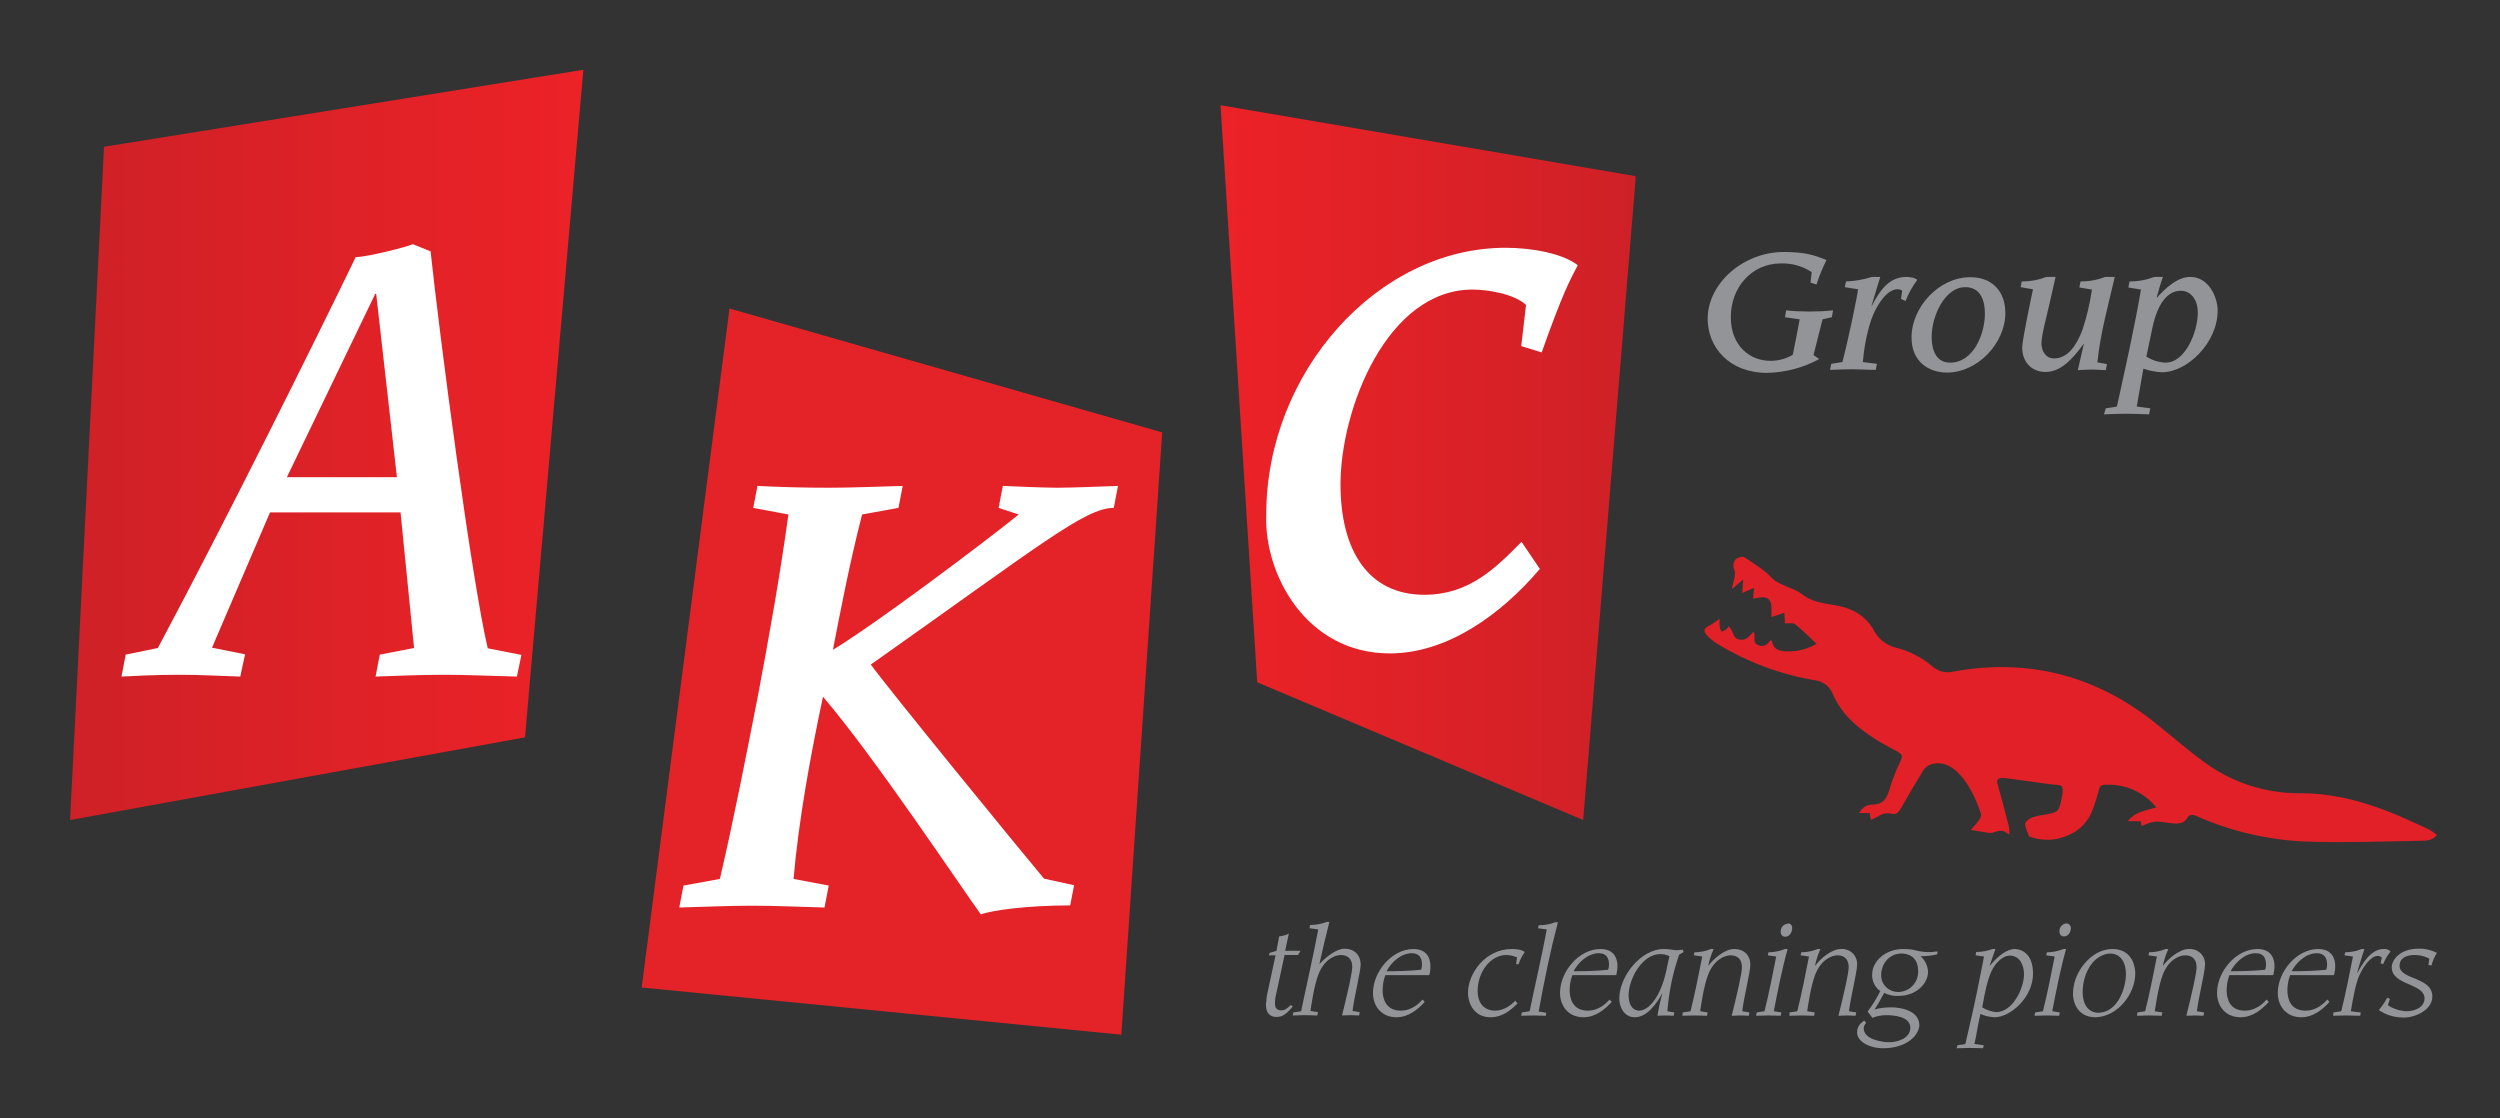<?xml version="1.0" encoding="utf-8"?>
<!-- Generator: Adobe Illustrator 24.3.0, SVG Export Plug-In . SVG Version: 6.00 Build 0)  -->
<svg version="1.1" id="Layer_1" xmlns="http://www.w3.org/2000/svg" xmlns:xlink="http://www.w3.org/1999/xlink" x="0px" y="0px"
	 viewBox="0 0 831.4 371.9" style="enable-background:new 0 0 831.4 371.9;" xml:space="preserve">
<rect x="0" y="0" width="831.4" height="371.9" fill="#333333" stroke="none"/>
<style type="text/css">
	.st0{fill-rule:evenodd;clip-rule:evenodd;fill:#E22027;}
	.st1{fill:#929497;}
	.st2{clip-path:url(#SVGID_2_);}
	.st3{fill:url(#SVGID_3_);}
	.st4{fill:#E42328;}
	.st5{clip-path:url(#SVGID_5_);}
	.st6{fill:url(#SVGID_6_);}
	.st7{fill:#FFFFFF;}
</style>
<path class="st0" d="M667.6,277.2c-1.4-1.2-2.8-1.1-4.5-0.4c-1.3,0.5-3.1-0.1-4.6-0.3c-0.9-0.1-1.7-0.3-3.1-0.5
	c1-1.1,1.9-2.1,2.7-3.2c0.5-0.6,0.8-1.4,0.7-2.2c-1.7-4.8-3.7-9.5-7.3-13.3c-2.6-2.7-5.8-4.3-9.6-3c-0.9,0.4-1.7,1-2.3,1.9
	c-2.6,4.2-5.1,8.5-7.6,12.9c-0.7,1.2-1.6,1.9-3,1.5c-1.5-0.4-3.2,0-4.4,0.9c-0.8,0.4-1.6,0.8-2.4,1.2c-0.2-0.9-0.3-1.5-0.4-2.3h-3.5
	c0.8-1.7,2.5-2.9,4.5-2.8c3.4-0.1,4.7-2,5.5-4.9c1-3.4,2.3-6.6,3.8-9.8c0.8-1.6,0.3-2.1-1-2.9c-6.5-3.4-12.9-7.1-17.7-12.8
	c-1.6-2-3-4.3-4-6.6c-0.9-2.3-3-3.9-5.4-4.3c-11.7-1.9-22.9-6.1-32.9-12.2c-1.3-0.8-2.5-1.8-3.5-2.9c-1.3-1.4-0.9-2.3,0.8-3.1
	c1.2-0.7,2.4-1.5,3.5-2.3c-0.1,0.9-0.1,1.7,0,2.6c0.1,0.6,0.3,1.1,0.6,1.7c0.6-0.2,1.1-0.5,1.6-0.8c0.3-0.3,0.5-0.6,0.7-1
	c1.8,1.2,1.2,4,3.7,4.4c2.3,0.4,3.3-1.2,4.6-2.6c1.1,1.4-0.7,3.6,1.7,4.5c2,0.7,3-0.3,4-1.7c0.3,0.2,0.5,0.2,0.5,0.3
	c0.5,3.1,2.8,3.4,5.2,3.4c3.4,0.1,6.7-0.8,9.6-2.5c-2.5-2.3-4.7-4.6-7.1-6.5c-0.7-0.6-2.2-0.2-3.4-0.3c-0.1-1-0.1-2.1-0.2-3.5
	l-4.3,1.4c0-1.2,0-2.3,0-3.4c-0.1-2.4-1.4-3.5-3.8-3.1l-2.3,0.4c0.1-1.2,0.2-2.2,0.3-3.6l-3.9,1.7c0.1-1.5,0.2-2.8,0.3-4.5l-3.7,3.2
	c0.2-1,0.3-1.7,0.5-2.4c0.4-1.6,0.8-3.1,0-4.8c-0.2-1,0.1-2,0.7-2.7c0.7-0.6,2.2-1.1,2.9-0.7c2.5,1.6,5,3.3,7.4,5.2
	c1,0.8,1.7,1.9,2.8,2.6c1,0.7,2.1,1.2,3.3,1.7c1.8,0.9,3.9,1.4,5.5,2.7c3,2.4,6.4,3,10.1,3.6c5.8,0.8,10.9,3,14,8.6
	c1.6,3,4.4,5.1,7.7,5.8c4.3,1.1,8.3,3.2,11.7,6.1c1.8,1.6,4.3,2.3,6.7,1.8c24.7-4.6,47,1,66.8,16.5c5.8,4.6,11.3,9.5,17.3,13.8
	c9.2,6.7,20.3,10.2,31.7,10.1c11.3,0,22,3,32.4,7.4c3.5,1.5,7,3.1,10.4,4.7c0.9,0.5,1.7,1.1,2.5,1.8c-1.5,1.8-3.4,1.9-5.1,1.9
	c-12.5,0.2-25,0.7-37.5,0.3c-13.1-0.4-26-3.4-38-8.8c-0.7-0.2-1.5-0.1-2.1,0.4c-1.4,2.8-3.8,2.5-6.2,2.2c-4.9-0.7-5-0.8-9.3,1
	l-0.3-1.6h-4.3c2.5-3.2,5.9-3.5,9.5-4.6c-0.9-1.1-1.9-2.1-3-3c-4-3.3-9.2-4.9-14.4-4.5c-0.8,0-1.5,0.6-1.6,1.4
	c-0.6,2.2-1.2,4.3-2,6.4c-2,5.8-6.3,8.9-12.2,10.2c-2.8,0.5-5.7,0.3-8.4-0.6c-0.2-0.1-0.6-0.1-0.7-0.2c-0.5-1.4-1.3-2.9-1.3-4.2
	c0-0.8,1.4-1.8,2.4-2.2c1.6-0.5,3.2-0.8,4.8-1c3.7-0.7,4.1-1.1,4.8-4.8c0.3-1.5,0.8-3.2,0.2-4.4c-0.3-0.7-2.5-0.6-3.9-0.8
	c-4.8-0.7-9.7-1.3-14.6-2c-0.5-0.1-1-0.1-1.4-0.1c-1.2,0.1-1.9,0.5-1.5,2c1.3,4.6,2.5,9.2,3.7,13.9c0.2,1,0.3,1.9,0.3,2.9
	L667.6,277.2"/>
<path class="st1" d="M431.7,317.6h-4.5l-2.8,13c-0.3,1-0.4,2.1-0.4,3.1c0,1.3,0.5,2.3,2.1,2.3c1.2,0,1.8-0.5,3.2-1.8l0.6,0.6
	c-1.8,2-3.1,3.4-5.4,3.4c-0.9,0-3.5-0.2-3.5-4.1c0.1-1.6,0.3-3.3,0.7-4.8l2.5-11.6h-2.2l0.2-0.8l2.3-0.7l0.9-4.8
	c1.1-0.1,2.2-0.4,3.2-0.9l-1.2,5.7h5.1L431.7,317.6z"/>
<path class="st1" d="M430.1,336.7l2.6-0.4c1.2-6,4.3-19.5,5.7-27.2l-2.9-0.4l0.2-1.1c1.9,0,3.7-0.3,5.5-1h0.9
	c-1.2,4.7-2.3,9.3-3.3,13.9h0.1c2.3-2.5,5.7-5,8.2-5c3.5,0,5.4,2.3,5.4,5.2c0,2.4-2.2,11.1-2.7,15.5l2.4,0.4l-0.2,1.1
	c-0.9,0-1.8-0.1-2.7-0.1c-1.1,0-2.1,0.1-3,0.1c2-8.1,3.4-14.2,3.4-16.2c0-2.4-1.3-3.9-3.8-3.9c-2,0-5.6,1.5-7.5,6.6
	c-1.4,3.7-2.3,10-2.6,12l2.5,0.4l-0.2,1.1c-1.4,0-2.7-0.1-4.1-0.1s-2.8,0.1-4.1,0.1L430.1,336.7z"/>
<path class="st1" d="M473.8,333.2c-2.2,2.4-5.3,5.1-9.4,5.1c-4.9,0-7.8-3.6-7.8-8.1c0-7,6.2-14.6,13.5-14.6c3.2,0,5.6,1.7,5.6,5.8
	c0,1-0.1,2-0.4,2.9h-14.6c-0.6,1.6-0.9,3.3-0.9,5.1c0,2.7,1.1,6.7,6,6.7c3.8,0,6.2-2.5,7.3-3.7L473.8,333.2z M461.1,323
	c3.8,0,7.7-0.1,11.5-0.5c0.2-0.5,0.3-1.1,0.3-1.7c0-2.3-1-3.8-3.4-3.8C465.9,317,462.7,320,461.1,323"/>
<path class="st1" d="M504.7,333.7c-1.7,1.6-4.6,4.6-9,4.6c-5.2,0-7.5-4.2-7.5-8.2c0-6.2,5.6-14.5,14.6-14.5c2.5,0,3.9,0.6,4.3,1
	c-0.9,1.2-1.6,2.6-2.1,4.1l-0.8-0.1l0.3-2.2c-1.1-0.5-2.4-0.8-3.6-0.8c-5.1,0-9.5,5.5-9.5,12c0,3.3,1.6,6.5,5.9,6.5
	c2.9,0,5.4-2,6.6-3.3L504.7,333.7z"/>
<path class="st1" d="M514.1,337.8c-1.4,0-2.7-0.1-4.1-0.1s-2.8,0.1-4.1,0.1l0.2-1.1l2.6-0.4c1.2-6,4.3-19.5,5.7-27.2l-2.9-0.4l0.2-1
	c1.9,0,3.8-0.3,5.5-1h0.9c-2.6,9.9-4.5,19.2-6.4,29.7l2.5,0.4L514.1,337.8z"/>
<path class="st1" d="M536,333.2c-2.2,2.4-5.3,5.1-9.4,5.1c-4.9,0-7.8-3.6-7.8-8.1c0-7,6.2-14.6,13.5-14.6c3.2,0,5.6,1.7,5.6,5.8
	c0,1-0.2,2-0.4,2.9h-14.6c-0.6,1.6-0.9,3.3-0.9,5.1c0,2.7,1.1,6.7,6,6.7c3.8,0,6.2-2.5,7.3-3.7L536,333.2z M523.3,323
	c3.8,0,7.7-0.1,11.5-0.5c0.2-0.5,0.3-1.1,0.3-1.7c0-2.3-1-3.8-3.4-3.8C528.1,317,524.9,320,523.3,323"/>
<path class="st1" d="M556.6,337.8c-0.9,0-1.6-0.1-2.7-0.1c-1.3,0-2,0.1-2.7,0.1c0.4-2.5,0.9-4.9,1.6-7.3h-0.1
	c-1.5,2.8-4.8,7.8-9,7.8c-3.8,0-5.2-3.7-5.2-6.2c0-7.3,7.1-16.5,14.8-16.5c0.9,0,1.7,0.1,2.5,0.2c0.6,0.1,1.2,0.2,1.9,0.2
	c0.6,0,1.3-0.1,1.9-0.2l0.3,0.8l-1.5,0.9c-2.1,6.1-3.4,12.4-3.9,18.8l2.3,0.4L556.6,337.8z M545.1,336.1c2.7,0,6.9-3.5,9.1-13.5
	c0.3-1.5,0.6-3,1-4.6c-1-0.5-2-0.7-3.1-0.7c-5.9,0-10.5,8.1-10.5,13.9C541.7,335,543.6,336.1,545.1,336.1"/>
<path class="st1" d="M559.6,336.7l2.6-0.4c1.5-6,2.7-12.1,3.9-18.2l-2.8-0.4l0.2-1c1.9,0,3.8-0.4,5.5-1.1h0.9
	c-0.8,1.8-1.4,3.6-1.8,5.5h0.1c1.6-2.2,5.4-5.5,8.5-5.5c3.5,0,5.4,2.3,5.4,5.2c0,2.4-2.2,11.1-2.7,15.5l2.4,0.4l-0.2,1.1
	c-0.9,0-1.8-0.1-2.7-0.1c-1.1,0-2.1,0.1-3,0.1c2-8.1,3.4-14.2,3.4-16.2c0-2.4-1.3-3.9-3.8-3.9c-2,0-5.6,1.5-7.5,6.6
	c-1.4,3.7-2.3,10-2.6,12l2.5,0.4l-0.2,1.1c-1.4,0-2.7-0.1-4.1-0.1s-2.8,0.1-4.1,0.1L559.6,336.7z"/>
<path class="st1" d="M592.2,337.8c-1.4,0-2.7-0.1-4.1-0.1s-2.8,0.1-4.1,0.1l0.2-1.1l2.6-0.4c1.5-6,2.7-12.1,3.9-18.2l-2.8-0.4l0.2-1
	c1.9,0,3.8-0.4,5.5-1.1h0.9c-1.8,6.3-3.5,14.9-4.6,20.7l2.5,0.4L592.2,337.8z M594.6,307.1c0.8,0,1.4,0.6,1.4,1.4c0,0.1,0,0.1,0,0.2
	c0,1.2-0.8,2.8-2.2,2.8c-0.8,0.1-1.5-0.5-1.6-1.3c0-0.1,0-0.2,0-0.3c-0.1-1.3,0.8-2.5,2.2-2.7C594.5,307.1,594.6,307.1,594.6,307.1"
	/>
<path class="st1" d="M595.1,336.7l2.6-0.4c1.5-6,2.7-12.1,3.9-18.2l-2.8-0.4l0.2-1c1.9,0,3.8-0.4,5.5-1.1h0.9
	c-0.8,1.8-1.4,3.6-1.8,5.5h0.1c1.6-2.2,5.4-5.5,8.5-5.5c2.8-0.2,5.2,1.8,5.4,4.6c0,0.2,0,0.4,0,0.6c0,2.4-2.2,11.1-2.7,15.5l2.4,0.4
	l-0.2,1.1c-0.9,0-1.8-0.1-2.7-0.1c-1.1,0-2.1,0.1-3,0.1c2-8.1,3.4-14.2,3.4-16.2c0-2.4-1.3-3.9-3.7-3.9c-2,0-5.6,1.5-7.5,6.6
	c-1.4,3.7-2.3,10-2.6,12l2.5,0.4l-0.2,1.1c-1.4,0-2.7-0.1-4.1-0.1c-1.5,0-2.8,0.1-4.1,0.1L595.1,336.7z"/>
<path class="st1" d="M626.3,348.6c-4.9,0-8.7-2.4-8.7-5.2c0-1.1,0.2-2.6,2.4-4l0.6,0.8c-0.5,0.5-0.8,1.1-0.8,1.8
	c0,3.6,5.9,4.6,8.5,4.6c3,0,7-1.4,7-4.8c0-3.8-5.6-4.2-8-4.2c-1.6,0-3.1,0.3-4.6,0.9c-0.5-0.7-1.1-1.4-1.6-2.1
	c1.6-2.1,3-4.4,4.2-6.8c-1.8-1.3-2.8-3.4-2.7-5.5c0-4.5,4.5-8.5,10.3-8.5c1.4,0,2.7,0.1,4,0.4c2.4,0.7,5,0.8,7.5,0.4l-0.2,1
	c-1.8,0.4-3.7,0.6-5.5,0.6c1.5,1.3,2.4,3.2,2.5,5.2c0,3.5-3.5,8-9.9,8c-1.6,0.1-3.3-0.3-4.7-1c-1,1.9-2,3.7-3.2,5.5
	c1.8-0.5,3.7-0.7,5.6-0.7c3.2,0,9.3,1.1,9.3,6C638.1,344.4,634,348.6,626.3,348.6 M637.9,323c0-5-3.5-5.9-5.5-5.9
	c-4.3,0-6.8,3.7-6.8,7.1c-0.1,3.1,2.4,5.6,5.5,5.7c0,0,0.1,0,0.1,0c3.7,0,6.7-3,6.7-6.7C637.9,323.1,637.9,323,637.9,323"/>
<path class="st1" d="M651,347.6l2.6-0.4l2.4-10.5l1.4-6.5l2.1-10.5l0.3-1.6l-2.8-0.4l0.2-1.1c1.9,0,3.8-0.4,5.5-1h0.9
	c-0.6,1.8-1.3,3.7-1.9,5.5h0.1c2.6-3.2,5.7-5.5,8.2-5.5c1.8,0,6.1,1.1,6.1,8.2c0,7.9-7.5,14.5-12.8,14.5c-1.6-0.1-3.2-0.4-4.7-1.1
	c-0.8,3.3-1.2,6.7-2,10l3.1,0.4l-0.2,1c-1.5,0-2.9-0.1-4.4-0.1s-2.9,0.1-4.4,0.1L651,347.6z M668.4,317.8c-2.7,0-5.2,3-6.3,5.6
	s-1.7,5-2.9,11.6c1.4,0.9,3,1.4,4.6,1.6c5.6,0,9.3-8,9.3-12.6C673.1,321,671.7,317.8,668.4,317.8"/>
<path class="st1" d="M684.8,337.8c-1.4,0-2.7-0.1-4.1-0.1c-1.5,0-2.8,0.1-4.1,0.1l0.2-1.1l2.6-0.4c1.5-6,2.7-12.1,3.9-18.2l-2.8-0.4
	l0.2-1c1.9,0,3.8-0.4,5.5-1.1h0.9c-1.8,6.3-3.5,14.9-4.6,20.7l2.5,0.4L684.8,337.8z M687.2,307.1c0.8,0,1.4,0.6,1.5,1.4
	c0,0,0,0.1,0,0.1c0,1.2-0.8,2.8-2.2,2.8c-0.8,0.1-1.5-0.5-1.6-1.3c0-0.1,0-0.2,0-0.3c-0.1-1.3,0.8-2.5,2.2-2.7
	C687.1,307.1,687.2,307.1,687.2,307.1"/>
<path class="st1" d="M696.8,338.3c-4.7,0-7.4-3.4-7.4-8c0-6.8,5.9-14.7,13.1-14.7s7.6,6.9,7.6,8
	C710.2,330.5,704.2,338.2,696.8,338.3 M692.6,330c0,3.8,1.8,6.8,5.2,6.8c6.2,0,9.2-7.8,9.2-12.9c0-3.6-1.6-6.8-5.3-6.8
	C696.2,317.4,692.6,323.6,692.6,330"/>
<path class="st1" d="M710.8,336.7l2.6-0.4c1.5-6,2.7-12.1,3.9-18.2l-2.8-0.4l0.2-1c1.9,0,3.8-0.4,5.5-1.1h0.9
	c-0.8,1.8-1.4,3.6-1.8,5.5h0.1c1.6-2.2,5.4-5.5,8.5-5.5c2.8-0.2,5.2,1.8,5.4,4.6c0,0.2,0,0.4,0,0.6c0,2.4-2.2,11.1-2.7,15.5l2.4,0.4
	l-0.2,1.1c-0.9,0-1.8-0.1-2.7-0.1c-1.1,0-2.1,0.1-3,0.1c2-8.1,3.4-14.2,3.4-16.2c0-2.4-1.3-3.9-3.8-3.9c-2,0-5.6,1.5-7.5,6.6
	c-1.4,3.7-2.3,10-2.6,12l2.5,0.4l-0.2,1.1c-1.4,0-2.7-0.1-4.1-0.1s-2.8,0.1-4.1,0.1L710.8,336.7z"/>
<path class="st1" d="M754.5,333.2c-2.2,2.4-5.3,5.1-9.4,5.1c-4.9,0-7.8-3.6-7.8-8.1c0-7,6.2-14.6,13.5-14.6c3.2,0,5.6,1.7,5.6,5.8
	c0,1-0.2,2-0.4,2.9h-14.6c-0.6,1.6-0.9,3.3-0.9,5.1c0,2.7,1,6.7,6,6.7c3.8,0,6.2-2.5,7.3-3.7L754.5,333.2z M741.8,323
	c3.8,0,7.7-0.1,11.5-0.5c0.2-0.5,0.3-1.1,0.3-1.7c0-2.3-1-3.8-3.4-3.8C746.6,317,743.4,320,741.8,323"/>
<path class="st1" d="M774.7,333.2c-2.2,2.4-5.3,5.1-9.4,5.1c-4.9,0-7.8-3.6-7.8-8.1c0-7,6.2-14.6,13.5-14.6c3.2,0,5.6,1.7,5.6,5.8
	c0,1-0.2,2-0.4,2.9h-14.6c-0.6,1.6-0.9,3.3-0.9,5.1c0,2.7,1,6.7,6,6.7c3.8,0,6.2-2.5,7.3-3.7L774.7,333.2z M762.1,323
	c3.8,0,7.7-0.1,11.5-0.5c0.2-0.5,0.3-1.1,0.3-1.7c0-2.3-1-3.8-3.4-3.8C766.9,317,763.7,320,762.1,323"/>
<path class="st1" d="M776,336.7l2.6-0.4c1.5-6,2.7-12.1,3.9-18.2l-2.8-0.4l0.2-1c1.9,0,3.8-0.4,5.5-1.1h0.9c-1,3.2-1.7,5.2-2.4,7.9
	h0.1c1.5-2.7,4.3-7.9,8.7-7.9c0.8-0.1,1.7,0.2,2.3,0.8c-1,1.3-1.9,2.8-2.5,4.3l-0.8-0.4l0.4-1.9c-0.4-0.3-0.9-0.5-1.4-0.5
	c-2.1,0-4.5,3.1-6,6.3c-1.2,2.5-2.1,7.3-2.9,12.1c1.2,0.2,2.3,0.3,3.3,0.4l-0.2,1.1c-1.6,0-3.2-0.1-4.9-0.1c-1.4,0-2.8,0.1-4.1,0.1
	L776,336.7z"/>
<path class="st1" d="M807.6,320.9l0.3-2.1c-1.5-0.8-3.2-1.2-4.9-1.2c-2.6,0-5,0.9-5,3.6c0,4.7,10.9,3.6,10.9,10.2c0,4.4-5.5,7-9.5,7
	c-3,0-5.9-0.8-8.3-2.5c1.1-1.3,2-2.6,2.8-4.1l0.9,0.4l-0.7,2.1c1.8,1.2,4,1.9,6.2,2c2.6,0,6-1.2,6-4.3c0-5-10.9-4.3-10.9-10.3
	c0-2.7,3-6.2,8.8-6.2c2.1-0.1,4.3,0.4,6.2,1.4c-0.8,1.3-1.4,2.7-1.8,4.2L807.6,320.9z"/>
<path class="st1" d="M602.1,94l0.4-3.5c-3-2-6.6-3-10.2-2.9c-9.9,0-16.7,8.1-16.7,17.8c0,9.8,6.5,14.6,13.2,14.6
	c2.6,0,5.2-0.7,7.4-2c0.8-3.9,1.6-7.9,2.3-11.8l-4.9-0.7l0.4-2.3c2.6,0.3,5.1,0.4,7.7,0.4c2.6,0,5.3-0.1,7.9-0.4l-0.4,2.3l-3.1,0.7
	c-1,4-2,7.9-3,11.9l1.9,1.3c-5.3,2.9-11.3,4.5-17.4,4.6c-12.4,0-19.7-8.4-19.7-18c0-11.7,11.8-22.2,25.3-22.2
	c7.2,0,10.4,1.1,14.2,2.7c-1.3,2.6-2.4,5.3-3.3,8.1L602.1,94z"/>
<path class="st1" d="M613.9,93.6c2.9-0.1,5.8-0.6,8.6-1.5h2.8c-0.8,2.7-1.6,5.1-2.9,9.6h0.1c2.5-4.8,5.5-9.6,11.5-9.6
	c1.1,0,3.1,0.3,3.6,1c-1.6,2.1-2.9,4.5-3.9,7l-1.5-0.7l0.4-2.7c-0.4-0.4-1-0.5-1.6-0.5c-3.3,0-6.8,4.8-8.7,10.1
	c-1.5,4.6-2.4,9.3-2.8,14.1c1.6,0.2,3.2,0.4,4.7,0.6l-0.4,2c-2.6,0-5.3-0.2-7.9-0.2c-2.4,0-4.8,0.1-7.3,0.2l0.4-2
	c1.2-0.2,2.5-0.4,3.7-0.6c1.8-6.6,5.2-22.9,5.2-24.2c-1.5-0.2-3-0.5-4.4-0.7L613.9,93.6z"/>
<path class="st1" d="M666.9,104.1c0,10-9.2,19.8-19.4,19.8c-6.1,0-11.8-3.6-11.8-11.7c0-10.1,9.2-20,19.4-20
	C662.4,92.1,666.9,96.8,666.9,104.1 M642.4,112c0,1.4,0,8.6,6.1,8.6c7.9,0,11.6-9.7,11.6-16.3c0-4.6-1.6-8.8-6.5-8.8
	C647,95.4,642.4,104.8,642.4,112"/>
<path class="st1" d="M672.3,93.6c5.2,0,7.7-1.5,8.4-1.5h2.9l-2.2,9.7c-0.6,2.7-2.5,9.7-2.5,12.4c0,2.3,1.3,5,4.2,5
	c4.6,0,7.5-4.4,9.4-9.4c1.5-4.4,2.5-8.9,3.2-13.5c-1.4-0.2-2.8-0.5-4.2-0.7l0.4-2c5.2,0,7.7-1.5,8.4-1.5h3
	c-2.2,9.4-4.8,18.8-5.8,28.4l3.2,0.6l-0.4,2c-1.4,0-3-0.2-4.6-0.2s-3.2,0.1-4.7,0.2l2-8.7h-0.1c-4.1,5.7-8,9.3-12.6,9.3
	c-5.1,0-7.8-3.8-7.8-8.1c0-2.6,3.3-18,3.6-19.4c-1.4-0.2-2.8-0.5-4.1-0.7L672.3,93.6z"/>
<path class="st1" d="M700.3,135.8c1.2-0.2,2.5-0.4,3.7-0.6c2.8-12.9,5.8-25.9,8-38.9c-1.4-0.2-2.8-0.5-4.2-0.7l0.4-2
	c5.2,0,7.7-1.5,8.4-1.5h2.7c-0.7,1.8-1.6,5.2-2.1,6.9h0.1c2.7-3,6.7-6.9,11.1-6.9c6.2,0,9.1,6.8,9.1,11.2
	c0,10.8-10.2,20.5-18.5,20.5c-2.1-0.1-4.2-0.5-6.2-1.2l-2.2,12.6c1.6,0.2,3.2,0.4,4.5,0.6l-0.4,2c-2.4-0.1-5.1-0.2-7.7-0.2
	c-2.4,0-4.9,0.1-7.3,0.2L700.3,135.8z M725.2,96.7c-4.1,0-7.6,3.8-9.4,12.3l-2,9.6c1.9,1.2,4.1,1.9,6.4,2c6.6,0,10.7-10.4,10.7-16.5
	C731,100.3,729,96.7,725.2,96.7"/>
<g>
	<defs>
		<polygon id="SVGID_1_" points="405.9,35 418.1,226.9 526.5,272.7 544,58.6 544,58.6 		"/>
	</defs>
	<clipPath id="SVGID_2_">
		<use xlink:href="#SVGID_1_"  style="overflow:visible;"/>
	</clipPath>
	<g class="st2">
		
			<linearGradient id="SVGID_3_" gradientUnits="userSpaceOnUse" x1="405.679" y1="36.596" x2="409.209" y2="36.596" gradientTransform="matrix(39.06 0 0 39.06 -15441.06 -1275.582)">
			<stop  offset="0" style="stop-color:#EC2227"/>
			<stop  offset="1" style="stop-color:#CE2127"/>
		</linearGradient>
		<rect x="405.9" y="35" class="st3" width="138" height="237.6"/>
	</g>
</g>
<polygon class="st4" points="242.6,102.6 213.4,328.4 372.9,344.1 386.5,143.8 "/>
<g>
	<defs>
		<polygon id="SVGID_4_" points="34.6,48.8 23.3,272.7 174.6,245.2 194,23.2 		"/>
	</defs>
	<clipPath id="SVGID_5_">
		<use xlink:href="#SVGID_4_"  style="overflow:visible;"/>
	</clipPath>
	<g class="st5">
		
			<linearGradient id="SVGID_6_" gradientUnits="userSpaceOnUse" x1="401.967" y1="36.27" x2="405.507" y2="36.27" gradientTransform="matrix(48.31 0 0 48.31 -19396.721 -1604.241)">
			<stop  offset="0" style="stop-color:#CE2127"/>
			<stop  offset="1" style="stop-color:#EC2227"/>
		</linearGradient>
		<rect x="23.3" y="23.2" class="st6" width="170.7" height="249.4"/>
	</g>
</g>
<path class="st7" d="M95.4,158.7H132l-6.9-61h-0.3L95.4,158.7z M79.9,225c-6.7-0.2-13.3-0.6-20-0.6c-8.3,0-15.7,0.4-19.5,0.6
	l1.4-7.3l10.7-2.2c22.8-42.7,52.1-101.7,65.8-130c3.8,0,17.4-3.5,19-4.3l5.9,2.4c3.1,29.1,13.6,109,19,132l11.2,2.2l-1.5,7.2
	c-8.5-0.2-16.9-0.6-24-0.6c-7.9,0-17.6,0.4-23,0.6l1.4-7.3l11.4-2.2l-4.5-45.1H89.8l-19.3,45l11,2.2L79.9,225z"/>
<path class="st7" d="M355.9,301.1c-14,0-26.1,1.6-29.7,3c-7.1-9.8-35.2-52.1-52.5-72.4c-4,18.7-8.1,40.9-9.8,60.6l11.7,2.2l-1.4,7.3
	c-8-0.2-16-0.6-24-0.6c-8.1,0-16.2,0.4-24.3,0.6l1.4-7.3l12.1-2.2c4.7-20.1,8.6-40.3,12.6-60.6c3.8-20.1,7.4-40.3,10.2-60.6
	l-11.7-2.2l1.4-7.3c7.8,0.4,15.9,0.6,23.8,0.6c8.1,0,16.4-0.4,24.5-0.6l-1.4,7.3l-12.1,2.2c-4.1,15.9-7.2,32.1-9.7,45
	c15.4-9.4,50.6-36,61.8-45l-6.7-2.2l1.4-7.3c4.8,0.2,13.8,0.6,18.3,0.6s14.1-0.4,20-0.6l-1.4,7.3c-9.5,0-24.3,12.2-80.8,52.1
	c5.2,7.3,49.7,61.8,57.6,71.2l10,2.2L355.9,301.1z"/>
<path class="st7" d="M512.1,189.2c-13,15.3-30.9,28.1-49.9,28.1c-27.9,0-41.9-26.5-41.1-46.2c0-47.1,36.9-88.7,79.6-88.7
	c8.8,0,19,1.9,24,5.8c-2.6,4.9-5,9.3-12,29l-6.8-2.1l1.6-13.7c-4-3.7-12.8-5.1-17.8-5.1c-28.4,0-43.9,39.7-43.9,64.8
	c0,21.4,8.8,36.7,27.9,36.7c14.8,0,23.6-8.8,32.3-17.6L512.1,189.2z"/>
</svg>
